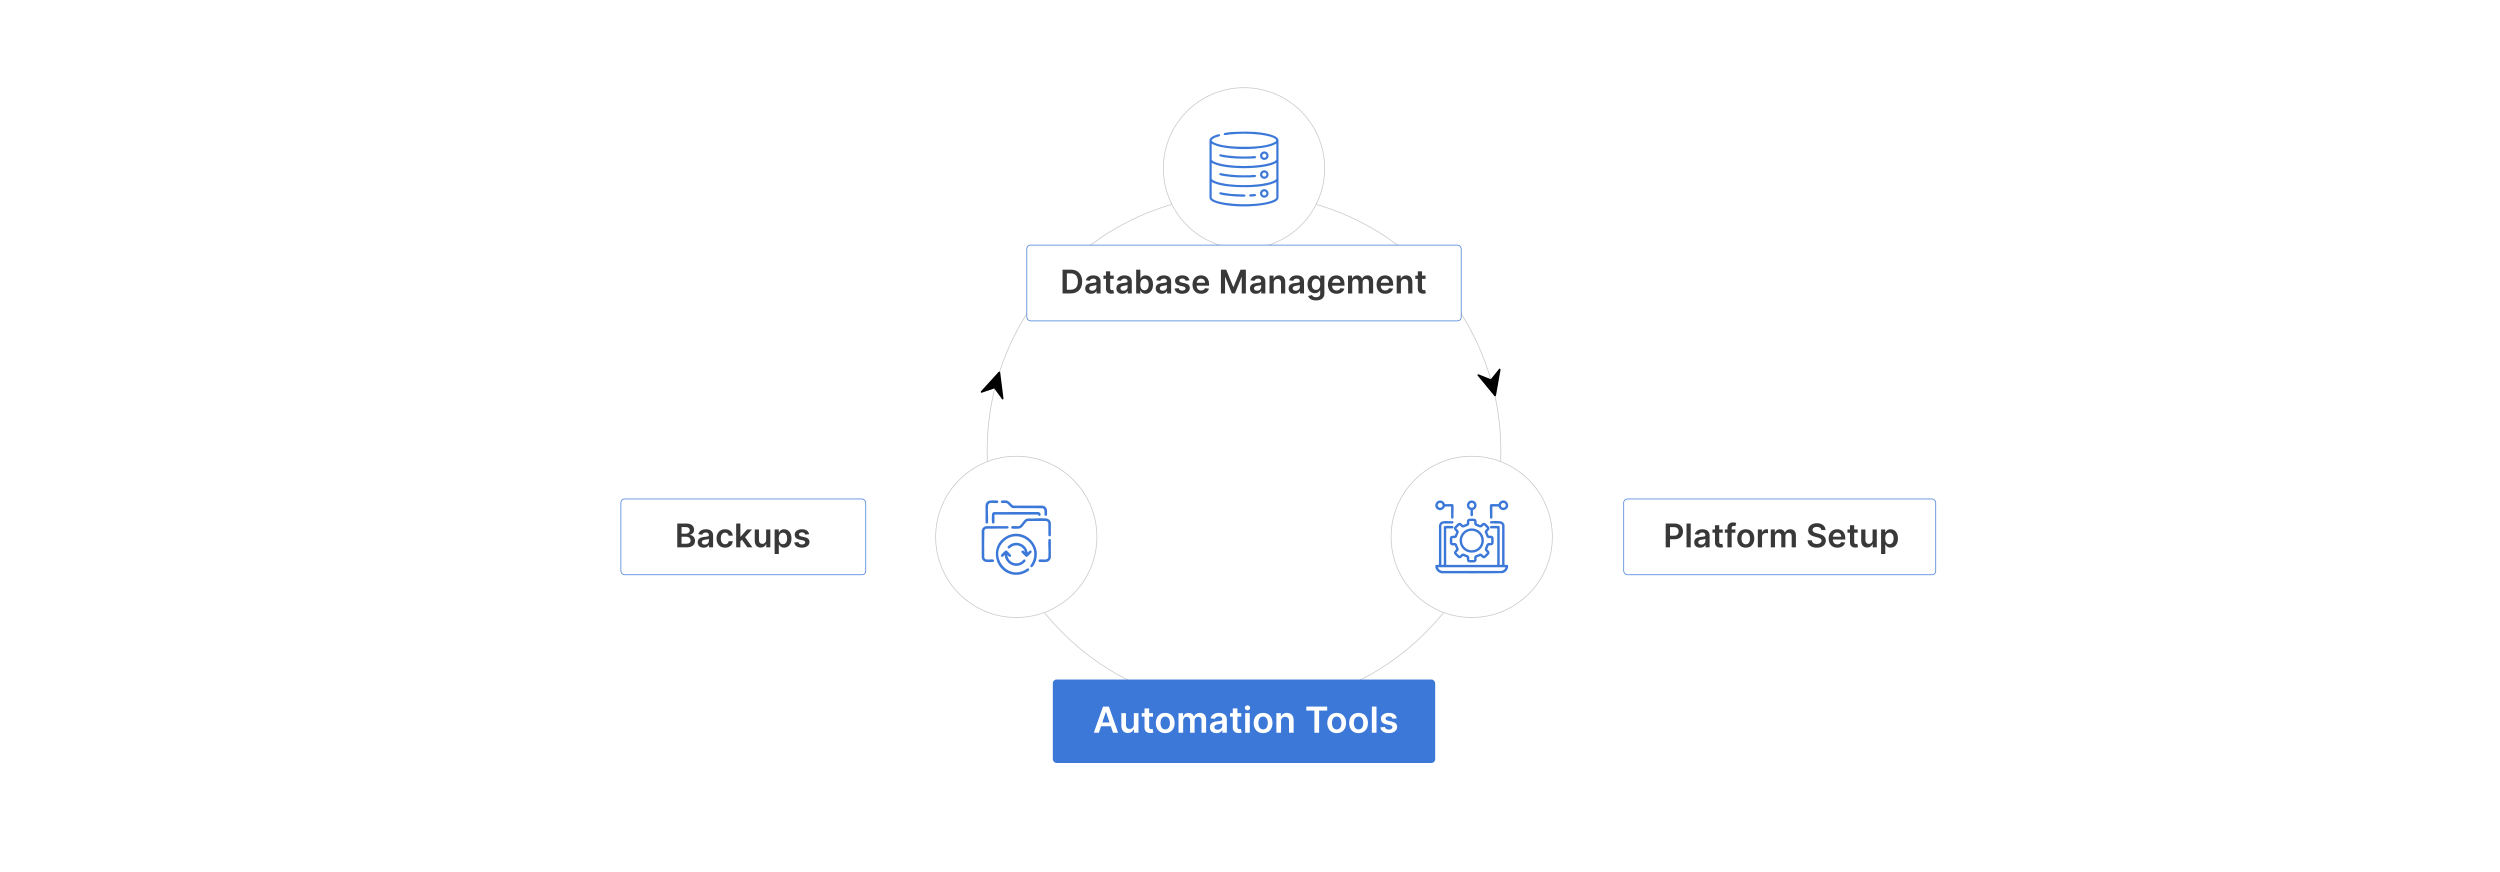 <?xml version="1.0" encoding="UTF-8"?>
<svg id="Layer_1" data-name="Layer 1" xmlns="http://www.w3.org/2000/svg" viewBox="0 0 860 300">
  <rect y="0" width="860" height="300" fill="#fff"/>
  <g>
    <circle cx="427.937" cy="155.127" r="88.356" fill="#fff" stroke="#c6c6c6" stroke-miterlimit="10" stroke-width=".25"/>
    <circle cx="349.602" cy="184.686" r="27.736" fill="#fff" stroke="#c6c6c6" stroke-miterlimit="10" stroke-width=".25"/>
    <circle cx="427.937" cy="57.899" r="27.736" fill="#fff" stroke="#c6c6c6" stroke-miterlimit="10" stroke-width=".25"/>
    <circle cx="506.272" cy="184.686" r="27.736" fill="#fff" stroke="#c6c6c6" stroke-miterlimit="10" stroke-width=".25"/>
    <g>
      <rect x="362.171" y="233.75" width="131.532" height="28.715" rx="1.283" ry="1.283" fill="#3c78d8"/>
      <g>
        <path d="M376.27,252.065l3.168-9h2.013l3.173,9h-1.74l-.747-2.219h-3.384l-.743,2.219h-1.74ZM381.697,248.535l-1.217-3.625h-.07l-1.217,3.625h2.505Z" fill="#fff"/>
        <path d="M390.041,245.315h1.591v6.75h-1.542v-1.199h-.07c-.308.756-1.02,1.287-2.03,1.287-1.327,0-2.25-.918-2.25-2.54v-4.298h1.591v4.052c0,.856.51,1.397,1.274,1.397.703,0,1.437-.51,1.437-1.538v-3.911Z" fill="#fff"/>
        <path d="M396.635,246.545h-1.331v3.489c0,.642.321.782.721.782.198,0,.378-.039.466-.061l.268,1.243c-.171.058-.483.145-.936.158-1.195.035-2.118-.588-2.109-1.858v-3.753h-.958v-1.23h.958v-1.617h1.591v1.617h1.331v1.23Z" fill="#fff"/>
        <path d="M397.606,248.716c0-2.092,1.257-3.489,3.234-3.489s3.234,1.397,3.234,3.489c0,2.087-1.257,3.481-3.234,3.481s-3.234-1.394-3.234-3.481ZM402.462,248.711c0-1.234-.536-2.223-1.613-2.223-1.094,0-1.63.988-1.63,2.223,0,1.235.536,2.211,1.63,2.211,1.077,0,1.613-.976,1.613-2.211Z" fill="#fff"/>
        <path d="M405.418,245.315h1.52v1.147h.079c.281-.769.958-1.234,1.863-1.234.91,0,1.565.471,1.824,1.234h.07c.299-.751,1.046-1.234,2.026-1.234,1.239,0,2.109.8,2.109,2.307v4.531h-1.595v-4.285c0-.834-.51-1.213-1.151-1.213-.769,0-1.222.527-1.222,1.288v4.21h-1.56v-4.351c0-.694-.461-1.147-1.134-1.147-.685,0-1.239.562-1.239,1.394v4.104h-1.591v-6.75Z" fill="#fff"/>
        <path d="M416.209,250.17c0-1.52,1.252-1.911,2.562-2.052,1.191-.128,1.67-.149,1.67-.606v-.026c0-.663-.404-1.042-1.143-1.042-.778,0-1.226.397-1.384.857l-1.485-.211c.352-1.23,1.441-1.863,2.861-1.863,1.288,0,2.742.536,2.742,2.32v4.518h-1.529v-.928h-.053c-.29.567-.923,1.065-1.982,1.065-1.288,0-2.259-.703-2.259-2.031ZM420.445,249.643v-.795c-.206.167-1.042.273-1.459.33-.712.101-1.244.355-1.244.967,0,.584.475.887,1.138.887.958,0,1.565-.637,1.565-1.389Z" fill="#fff"/>
        <path d="M427.004,246.545h-1.331v3.489c0,.642.321.782.721.782.198,0,.378-.039.466-.061l.268,1.243c-.171.058-.483.145-.936.158-1.195.035-2.118-.588-2.109-1.858v-3.753h-.958v-1.23h.958v-1.617h1.591v1.617h1.331v1.23Z" fill="#fff"/>
        <path d="M428.212,243.495c0-.479.413-.866.923-.866.505,0,.918.387.918.866,0,.475-.413.861-.918.861-.51,0-.923-.387-.923-.861ZM428.335,245.315h1.591v6.75h-1.591v-6.75Z" fill="#fff"/>
        <path d="M431.269,248.716c0-2.092,1.258-3.489,3.234-3.489,1.978,0,3.234,1.397,3.234,3.489,0,2.087-1.256,3.481-3.234,3.481-1.977,0-3.234-1.394-3.234-3.481ZM436.126,248.711c0-1.234-.536-2.223-1.612-2.223-1.095,0-1.631.988-1.631,2.223,0,1.235.536,2.211,1.631,2.211,1.076,0,1.612-.976,1.612-2.211Z" fill="#fff"/>
        <path d="M440.673,252.065h-1.591v-6.75h1.52v1.147h.079c.308-.751,1.002-1.234,2.013-1.234,1.394,0,2.315.923,2.312,2.54v4.298h-1.591v-4.052c0-.901-.492-1.441-1.313-1.441-.84,0-1.429.562-1.429,1.538v3.955Z" fill="#fff"/>
        <path d="M449.372,243.065h7.181v1.367h-2.781v7.633h-1.617v-7.633h-2.782v-1.367Z" fill="#fff"/>
        <path d="M456.587,248.716c0-2.092,1.257-3.489,3.234-3.489s3.234,1.397,3.234,3.489c0,2.087-1.257,3.481-3.234,3.481s-3.234-1.394-3.234-3.481ZM461.443,248.711c0-1.234-.537-2.223-1.613-2.223-1.094,0-1.631.988-1.631,2.223,0,1.235.537,2.211,1.631,2.211,1.076,0,1.613-.976,1.613-2.211Z" fill="#fff"/>
        <path d="M464.108,248.716c0-2.092,1.257-3.489,3.234-3.489s3.234,1.397,3.234,3.489c0,2.087-1.257,3.481-3.234,3.481s-3.234-1.394-3.234-3.481ZM468.965,248.711c0-1.234-.537-2.223-1.613-2.223-1.094,0-1.631.988-1.631,2.223,0,1.235.537,2.211,1.631,2.211,1.076,0,1.613-.976,1.613-2.211Z" fill="#fff"/>
        <path d="M473.512,252.065h-1.591v-9h1.591v9Z" fill="#fff"/>
        <path d="M479.03,247.257c-.123-.444-.51-.844-1.243-.844-.664,0-1.17.316-1.165.773-.005.392.269.628.954.782l1.15.246c1.275.277,1.895.865,1.898,1.828-.004,1.279-1.195,2.153-2.883,2.153-1.656,0-2.697-.733-2.896-1.974l1.552-.148c.136.606.61.922,1.34.922.756,0,1.257-.347,1.257-.809,0-.382-.29-.633-.909-.769l-1.152-.241c-1.296-.269-1.902-.919-1.898-1.903-.004-1.248,1.103-2.048,2.729-2.048,1.582,0,2.496.73,2.716,1.872l-1.45.158Z" fill="#fff"/>
      </g>
    </g>
    <g>
      <rect x="558.561" y="171.647" width="107.333" height="26.079" rx="1.283" ry="1.283" fill="#fff" stroke="#3c78d8" stroke-miterlimit="10" stroke-width=".25"/>
      <g>
        <path d="M572.997,180.094h3.07c1.883,0,2.887,1.147,2.887,2.711,0,1.574-1.016,2.71-2.907,2.71h-1.566v2.767h-1.483v-8.188ZM575.848,184.296c1.103,0,1.595-.62,1.595-1.491,0-.872-.491-1.472-1.603-1.472h-1.359v2.963h1.367Z" fill="#383838"/>
        <path d="M581.61,188.281h-1.447v-8.188h1.447v8.188Z" fill="#383838"/>
        <path d="M582.805,186.559c0-1.384,1.139-1.739,2.33-1.867,1.084-.116,1.52-.136,1.52-.552v-.024c0-.604-.368-.947-1.039-.947-.708,0-1.116.36-1.26.779l-1.352-.191c.32-1.119,1.312-1.695,2.603-1.695,1.172,0,2.495.488,2.495,2.111v4.109h-1.392v-.844h-.048c-.264.516-.84.968-1.803.968-1.172,0-2.055-.64-2.055-1.847ZM586.658,186.078v-.724c-.188.152-.947.248-1.327.3-.647.093-1.132.324-1.132.88,0,.532.433.808,1.036.808.871,0,1.423-.58,1.423-1.264Z" fill="#383838"/>
        <path d="M592.615,183.26h-1.211v3.175c0,.583.292.711.655.711.181,0,.344-.035.424-.056l.244,1.132c-.156.052-.44.132-.852.144-1.087.032-1.927-.536-1.919-1.691v-3.414h-.871v-1.119h.871v-1.471h1.447v1.471h1.211v1.119Z" fill="#383838"/>
        <path d="M596.969,183.26h-1.275v5.021h-1.447v-5.021h-.907v-1.119h.907v-.58c0-1.239.852-1.851,1.919-1.851.5,0,.912.103,1.1.168l-.292,1.119c-.119-.036-.311-.088-.539-.088-.54,0-.74.268-.74.748v.483h1.275v1.119Z" fill="#383838"/>
        <path d="M597.601,185.235c0-1.903,1.144-3.175,2.942-3.175s2.942,1.272,2.942,3.175c0,1.898-1.144,3.166-2.942,3.166s-2.942-1.268-2.942-3.166ZM602.019,185.231c0-1.123-.488-2.022-1.468-2.022-.995,0-1.482.899-1.482,2.022,0,1.124.487,2.012,1.482,2.012.98,0,1.468-.888,1.468-2.012Z" fill="#383838"/>
        <path d="M604.696,182.141h1.403v1.023h.065c.224-.712.811-1.111,1.515-1.111.16,0,.388.016.52.04v1.331c-.124-.04-.428-.084-.672-.084-.796,0-1.384.552-1.384,1.331v3.61h-1.447v-6.141Z" fill="#383838"/>
        <path d="M609.153,182.141h1.384v1.043h.072c.256-.699.871-1.123,1.694-1.123.828,0,1.424.428,1.659,1.123h.065c.272-.684.951-1.123,1.843-1.123,1.127,0,1.919.728,1.919,2.099v4.122h-1.451v-3.897c0-.76-.464-1.103-1.048-1.103-.699,0-1.111.479-1.111,1.171v3.83h-1.419v-3.958c0-.632-.42-1.043-1.031-1.043-.624,0-1.128.512-1.128,1.267v3.734h-1.447v-6.141Z" fill="#383838"/>
        <path d="M625.001,181.237c-.928,0-1.48.451-1.483,1.067-.008.684.72.968,1.392,1.127l.768.192c1.231.292,2.402.94,2.406,2.358-.004,1.443-1.143,2.423-3.106,2.423-1.907,0-3.119-.916-3.179-2.543h1.459c.06.859.779,1.275,1.707,1.275.968,0,1.631-.468,1.636-1.167-.005-.636-.588-.912-1.472-1.136l-.932-.239c-1.347-.349-2.183-1.023-2.183-2.199-.004-1.447,1.287-2.415,3.007-2.415,1.742,0,2.922.98,2.95,2.363h-1.428c-.075-.696-.659-1.107-1.543-1.107Z" fill="#383838"/>
        <path d="M629.061,185.247c0-1.895,1.147-3.187,2.906-3.187,1.512,0,2.807.947,2.807,3.103v.443h-4.277c.012,1.052.632,1.667,1.567,1.667.623,0,1.103-.272,1.299-.791l1.352.151c-.256,1.067-1.239,1.768-2.671,1.768-1.851,0-2.982-1.228-2.982-3.154ZM633.387,184.631c-.008-.835-.568-1.442-1.399-1.442-.863,0-1.443.659-1.487,1.442h2.887Z" fill="#383838"/>
        <path d="M639.051,183.26h-1.211v3.175c0,.583.292.711.655.711.181,0,.344-.035.424-.056l.244,1.132c-.156.052-.44.132-.852.144-1.087.032-1.927-.536-1.919-1.691v-3.414h-.871v-1.119h.871v-1.471h1.447v1.471h1.211v1.119Z" fill="#383838"/>
        <path d="M644.168,182.141h1.447v6.141h-1.403v-1.092h-.064c-.28.689-.928,1.172-1.848,1.172-1.207,0-2.047-.836-2.047-2.311v-3.91h1.447v3.686c0,.78.464,1.272,1.16,1.272.64,0,1.307-.464,1.307-1.399v-3.558Z" fill="#383838"/>
        <path d="M647.09,182.141h1.424v1.016h.084c.22-.444.672-1.096,1.755-1.096,1.419,0,2.534,1.111,2.534,3.158,0,2.023-1.083,3.171-2.53,3.171-1.056,0-1.531-.628-1.759-1.076h-.06v3.271h-1.447v-8.443ZM649.953,187.202c.955,0,1.459-.84,1.459-1.991,0-1.144-.496-1.963-1.459-1.963-.932,0-1.443.771-1.443,1.963s.519,1.991,1.443,1.991Z" fill="#383838"/>
      </g>
    </g>
    <g>
      <rect x="353.225" y="84.308" width="149.425" height="26.079" rx="1.283" ry="1.283" fill="#fff" stroke="#3c78d8" stroke-miterlimit="10" stroke-width=".25"/>
      <g>
        <path d="M365.516,100.943v-8.188h2.831c2.438,0,3.917,1.535,3.917,4.086,0,2.559-1.479,4.102-3.974,4.102h-2.774ZM368.218,99.66c1.707,0,2.574-.935,2.574-2.818,0-1.875-.867-2.803-2.53-2.803h-1.264v5.621h1.22Z" fill="#383838"/>
        <path d="M373.304,99.221c0-1.384,1.14-1.739,2.331-1.867,1.083-.116,1.519-.136,1.519-.552v-.024c0-.604-.368-.947-1.04-.947-.708,0-1.115.36-1.259.779l-1.351-.191c.32-1.119,1.311-1.695,2.603-1.695,1.171,0,2.495.488,2.495,2.111v4.109h-1.391v-.844h-.048c-.264.516-.839.968-1.803.968-1.171,0-2.055-.64-2.055-1.847ZM377.158,98.74v-.724c-.188.152-.947.248-1.327.3-.648.093-1.131.324-1.131.88,0,.532.432.808,1.035.808.872,0,1.423-.58,1.423-1.264Z" fill="#383838"/>
        <path d="M383.115,95.922h-1.211v3.175c0,.583.292.711.656.711.18,0,.344-.035.423-.056l.244,1.132c-.156.052-.44.132-.852.144-1.087.032-1.927-.536-1.919-1.691v-3.414h-.872v-1.119h.872v-1.471h1.447v1.471h1.211v1.119Z" fill="#383838"/>
        <path d="M384.03,99.221c0-1.384,1.14-1.739,2.331-1.867,1.083-.116,1.519-.136,1.519-.552v-.024c0-.604-.368-.947-1.04-.947-.708,0-1.115.36-1.259.779l-1.351-.191c.32-1.119,1.311-1.695,2.603-1.695,1.171,0,2.495.488,2.495,2.111v4.109h-1.391v-.844h-.048c-.264.516-.839.968-1.803.968-1.171,0-2.055-.64-2.055-1.847ZM387.884,98.74v-.724c-.188.152-.947.248-1.327.3-.648.093-1.131.324-1.131.88,0,.532.432.808,1.035.808.872,0,1.423-.58,1.423-1.264Z" fill="#383838"/>
        <path d="M390.838,92.756h1.447v3.062h.06c.22-.444.671-1.096,1.755-1.096,1.419,0,2.535,1.111,2.535,3.158,0,2.023-1.083,3.171-2.531,3.171-1.055,0-1.531-.628-1.759-1.076h-.084v.968h-1.423v-8.188ZM393.701,99.864c.956,0,1.46-.84,1.46-1.991,0-1.144-.496-1.963-1.46-1.963-.932,0-1.443.771-1.443,1.963s.52,1.991,1.443,1.991Z" fill="#383838"/>
        <path d="M397.569,99.221c0-1.384,1.14-1.739,2.331-1.867,1.083-.116,1.519-.136,1.519-.552v-.024c0-.604-.368-.947-1.04-.947-.708,0-1.115.36-1.259.779l-1.351-.191c.32-1.119,1.311-1.695,2.603-1.695,1.171,0,2.495.488,2.495,2.111v4.109h-1.391v-.844h-.048c-.264.516-.839.968-1.803.968-1.171,0-2.055-.64-2.055-1.847ZM401.423,98.74v-.724c-.188.152-.947.248-1.327.3-.648.093-1.131.324-1.131.88,0,.532.432.808,1.035.808.872,0,1.423-.58,1.423-1.264Z" fill="#383838"/>
        <path d="M407.848,96.569c-.112-.403-.464-.768-1.131-.768-.604,0-1.063.288-1.06.704-.004.355.244.571.868.712l1.047.224c1.159.252,1.723.787,1.727,1.663-.004,1.163-1.087,1.959-2.623,1.959-1.507,0-2.455-.668-2.635-1.795l1.411-.136c.124.551.556.839,1.22.839.688,0,1.143-.315,1.143-.735,0-.348-.264-.576-.828-.699l-1.047-.221c-1.179-.243-1.731-.835-1.727-1.73-.004-1.136,1.003-1.863,2.483-1.863,1.439,0,2.271.664,2.47,1.703l-1.319.144Z" fill="#383838"/>
        <path d="M410.219,97.909c0-1.895,1.147-3.187,2.907-3.187,1.511,0,2.806.947,2.806,3.103v.443h-4.277c.012,1.052.631,1.667,1.567,1.667.624,0,1.103-.272,1.299-.791l1.352.151c-.256,1.067-1.239,1.768-2.671,1.768-1.851,0-2.982-1.228-2.982-3.154ZM414.544,97.293c-.008-.835-.567-1.442-1.399-1.442-.864,0-1.443.659-1.487,1.442h2.886Z" fill="#383838"/>
        <path d="M421.811,92.756l2.431,5.933h.096l2.431-5.933h1.815v8.188h-1.423v-5.625h-.076l-2.263,5.601h-1.063l-2.263-5.612h-.076v5.637h-1.423v-8.188h1.815Z" fill="#383838"/>
        <path d="M429.979,99.221c0-1.384,1.139-1.739,2.331-1.867,1.084-.116,1.52-.136,1.52-.552v-.024c0-.604-.368-.947-1.039-.947-.708,0-1.116.36-1.26.779l-1.351-.191c.32-1.119,1.311-1.695,2.602-1.695,1.172,0,2.495.488,2.495,2.111v4.109h-1.392v-.844h-.048c-.264.516-.84.968-1.803.968-1.171,0-2.055-.64-2.055-1.847ZM433.833,98.74v-.724c-.188.152-.947.248-1.327.3-.647.093-1.132.324-1.132.88,0,.532.433.808,1.036.808.871,0,1.423-.58,1.423-1.264Z" fill="#383838"/>
        <path d="M438.17,100.943h-1.447v-6.141h1.384v1.043h.072c.279-.684.911-1.123,1.831-1.123,1.267,0,2.106.84,2.103,2.311v3.91h-1.447v-3.686c0-.82-.448-1.312-1.195-1.312-.764,0-1.3.512-1.3,1.399v3.598Z" fill="#383838"/>
        <path d="M443.287,99.221c0-1.384,1.139-1.739,2.33-1.867,1.084-.116,1.52-.136,1.52-.552v-.024c0-.604-.368-.947-1.039-.947-.708,0-1.116.36-1.26.779l-1.352-.191c.32-1.119,1.312-1.695,2.603-1.695,1.172,0,2.495.488,2.495,2.111v4.109h-1.392v-.844h-.048c-.264.516-.84.968-1.803.968-1.172,0-2.055-.64-2.055-1.847ZM447.141,98.74v-.724c-.188.152-.947.248-1.327.3-.647.093-1.132.324-1.132.88,0,.532.433.808,1.036.808.871,0,1.423-.58,1.423-1.264Z" fill="#383838"/>
        <path d="M449.992,101.823l1.303-.316c.176.336.56.748,1.432.748.823,0,1.423-.372,1.423-1.252v-1.163h-.072c-.224.452-.715,1.016-1.767,1.016-1.415,0-2.53-1-2.53-3.002,0-2.019,1.115-3.131,2.534-3.131,1.083,0,1.543.651,1.763,1.096h.08v-1.016h1.428v6.24c0,1.548-1.224,2.307-2.883,2.307-1.563,0-2.446-.691-2.71-1.526ZM454.157,97.845c0-1.163-.512-1.935-1.443-1.935-.963,0-1.459.819-1.459,1.935,0,1.132.504,1.875,1.459,1.875.924,0,1.443-.703,1.443-1.875Z" fill="#383838"/>
        <path d="M456.794,97.909c0-1.895,1.147-3.187,2.906-3.187,1.512,0,2.807.947,2.807,3.103v.443h-4.277c.012,1.052.632,1.667,1.567,1.667.623,0,1.103-.272,1.299-.791l1.352.151c-.256,1.067-1.239,1.768-2.671,1.768-1.851,0-2.982-1.228-2.982-3.154ZM461.12,97.293c-.009-.835-.568-1.442-1.399-1.442-.863,0-1.443.659-1.487,1.442h2.887Z" fill="#383838"/>
        <path d="M463.718,94.803h1.384v1.043h.072c.256-.699.871-1.123,1.694-1.123.828,0,1.424.428,1.659,1.123h.065c.272-.684.951-1.123,1.843-1.123,1.127,0,1.919.728,1.919,2.099v4.122h-1.451v-3.897c0-.76-.464-1.103-1.048-1.103-.699,0-1.111.479-1.111,1.171v3.83h-1.419v-3.958c0-.632-.42-1.043-1.031-1.043-.624,0-1.128.512-1.128,1.267v3.734h-1.447v-6.141Z" fill="#383838"/>
        <path d="M473.542,97.909c0-1.895,1.147-3.187,2.906-3.187,1.512,0,2.807.947,2.807,3.103v.443h-4.277c.012,1.052.632,1.667,1.567,1.667.623,0,1.103-.272,1.299-.791l1.352.151c-.256,1.067-1.239,1.768-2.671,1.768-1.851,0-2.982-1.228-2.982-3.154ZM477.868,97.293c-.009-.835-.568-1.442-1.399-1.442-.863,0-1.443.659-1.487,1.442h2.887Z" fill="#383838"/>
        <path d="M481.913,100.943h-1.447v-6.141h1.384v1.043h.072c.279-.684.911-1.123,1.83-1.123,1.268,0,2.107.84,2.103,2.311v3.91h-1.447v-3.686c0-.82-.448-1.312-1.195-1.312-.764,0-1.3.512-1.3,1.399v3.598Z" fill="#383838"/>
        <path d="M490.384,95.922h-1.211v3.175c0,.583.292.711.655.711.181,0,.344-.035.424-.056l.244,1.132c-.156.052-.44.132-.852.144-1.088.032-1.927-.536-1.919-1.691v-3.414h-.871v-1.119h.871v-1.471h1.447v1.471h1.211v1.119Z" fill="#383838"/>
      </g>
    </g>
    <g>
      <rect x="213.586" y="171.647" width="84.232" height="26.079" rx="1.283" ry="1.283" fill="#fff" stroke="#3c78d8" stroke-miterlimit="10" stroke-width=".25"/>
      <g>
        <path d="M232.975,180.094h3.134c1.775,0,2.654.903,2.654,2.123,0,.995-.631,1.555-1.431,1.743v.08c.872.044,1.751.771,1.751,2.011,0,1.275-.919,2.231-2.794,2.231h-3.314v-8.188ZM235.925,183.576c.771,0,1.355-.448,1.355-1.168,0-.632-.452-1.091-1.323-1.091h-1.5v2.259h1.467ZM236.053,187.042c1.076,0,1.523-.456,1.523-1.107,0-.731-.568-1.291-1.483-1.291h-1.635v2.398h1.595Z" fill="#383838"/>
        <path d="M240.009,186.559c0-1.384,1.14-1.739,2.331-1.867,1.083-.116,1.519-.136,1.519-.552v-.024c0-.604-.368-.947-1.04-.947-.708,0-1.115.36-1.259.779l-1.351-.191c.32-1.119,1.311-1.695,2.603-1.695,1.171,0,2.495.488,2.495,2.111v4.109h-1.391v-.844h-.048c-.264.516-.839.968-1.803.968-1.171,0-2.055-.64-2.055-1.847ZM243.863,186.078v-.724c-.188.152-.947.248-1.327.3-.648.093-1.131.324-1.131.88,0,.532.432.808,1.035.808.872,0,1.423-.58,1.423-1.264Z" fill="#383838"/>
        <path d="M246.489,185.235c0-1.875,1.136-3.175,2.935-3.175,1.499,0,2.539.876,2.639,2.207h-1.383c-.112-.592-.54-1.039-1.235-1.039-.892,0-1.487.743-1.487,1.982,0,1.255.584,2.011,1.487,2.011.636,0,1.111-.38,1.235-1.039h1.383c-.104,1.303-1.087,2.219-2.631,2.219-1.835,0-2.942-1.308-2.942-3.166Z" fill="#383838"/>
        <path d="M253.242,180.094h1.447v4.514h.1l2.207-2.467h1.691l-2.378,2.65,2.519,3.49h-1.731l-1.879-2.627-.528.565v2.062h-1.447v-8.188Z" fill="#383838"/>
        <path d="M263.548,182.141h1.447v6.141h-1.403v-1.092h-.064c-.28.689-.928,1.172-1.847,1.172-1.208,0-2.047-.836-2.047-2.311v-3.91h1.447v3.686c0,.78.463,1.272,1.159,1.272.64,0,1.307-.464,1.307-1.399v-3.558Z" fill="#383838"/>
        <path d="M266.47,182.141h1.423v1.016h.084c.22-.444.671-1.096,1.755-1.096,1.419,0,2.535,1.111,2.535,3.158,0,2.023-1.083,3.171-2.531,3.171-1.055,0-1.531-.628-1.759-1.076h-.06v3.271h-1.447v-8.443ZM269.332,187.202c.956,0,1.46-.84,1.46-1.991,0-1.144-.496-1.963-1.46-1.963-.932,0-1.443.771-1.443,1.963s.52,1.991,1.443,1.991Z" fill="#383838"/>
        <path d="M277.023,183.907c-.112-.403-.464-.768-1.131-.768-.604,0-1.063.288-1.06.704-.004.355.244.571.868.712l1.047.224c1.159.252,1.723.787,1.727,1.663-.004,1.163-1.087,1.959-2.623,1.959-1.507,0-2.455-.668-2.635-1.795l1.411-.136c.124.551.556.839,1.22.839.688,0,1.143-.315,1.143-.735,0-.348-.264-.576-.828-.699l-1.047-.221c-1.179-.243-1.731-.835-1.727-1.73-.004-1.136,1.003-1.863,2.483-1.863,1.439,0,2.271.664,2.47,1.703l-1.319.144Z" fill="#383838"/>
      </g>
    </g>
    <g>
      <path d="M426.428,70.989c-2.197-.067-4.579-.284-6.731-.788-1.033-.242-3.519-.874-3.633-2.15l.006-19.952c.116-.852,1.562-1.451,2.283-1.689.262-.086.805-.28,1.058-.254.327.033.435.44.151.658-.191.146-1.085.34-1.398.463-.336.133-1.371.597-1.344,1.015.031.487,1.457,1.012,1.872,1.148,2.562.837,5.628.987,8.315,1.04,3.174.062,7.983-.048,10.905-1.312.979-.423,1.705-.901.418-1.61-1.351-.745-3.848-1.121-5.397-1.292-3.276-.36-6.675-.337-9.952-.006-.377.038-1.565.296-1.836.175-.378-.17-.193-.636.231-.723,1.539-.316,3.398-.352,4.976-.405,3.389-.114,7.306.007,10.586.928.895.251,2.766.87,2.869,1.958v19.858c-.009.324-.263.671-.494.878-1.715,1.538-7.568,1.99-9.87,2.06-.975.03-2.043.03-3.018,0ZM439.053,49.426c-1.378.804-3.041,1.152-4.611,1.399-3.494.55-7.433.595-10.956.259-2.232-.213-4.692-.573-6.665-1.658v5.504c0,.035.249.299.306.347.967.824,3.871,1.31,5.158,1.48,3.581.471,7.721.471,11.303,0,1.283-.169,4.195-.659,5.158-1.48.057-.049.306-.313.306-.347v-5.504ZM439.053,56.011c-.205.063-.375.218-.569.311-1.68.805-4.331,1.173-6.197,1.347-2.78.26-5.921.26-8.701,0-2.264-.211-4.755-.584-6.765-1.658v5.504c0,.022.208.256.255.298,1.05.916,4.345,1.425,5.756,1.587,3.264.373,6.943.374,10.21,0,1.412-.162,4.706-.671,5.756-1.587.048-.041.255-.275.255-.298v-5.504ZM439.053,62.595c-.253.09-.475.25-.721.361-3.264,1.465-8.872,1.534-12.433,1.399-2.479-.094-5.445-.322-7.783-1.169-.45-.163-.868-.383-1.295-.591v5.454c0,.062.261.319.328.376,1.564,1.326,7.353,1.752,9.453,1.813,3.087.088,8.767-.121,11.529-1.451.189-.091.922-.533.922-.737v-5.454Z" fill="#3c78d8"/>
      <path d="M419.726,66.122c1.3.221,2.596.469,3.912.595,1.309.125,2.582.081,3.875.149.164.009.51.028.651.053.413.075.402.758-.351.756-1.84-.004-3.748-.121-5.576-.362-.586-.077-2.11-.26-2.583-.485-.347-.165-.281-.597.073-.706Z" fill="#3c78d8"/>
      <path d="M436.387,66.535c0,.81-.657,1.466-1.467,1.466s-1.467-.656-1.467-1.466.657-1.466,1.467-1.466,1.467.656,1.467,1.466ZM435.639,66.534c0-.395-.32-.715-.716-.715s-.716.32-.716.715.32.715.716.715.716-.32.716-.715Z" fill="#3c78d8"/>
      <path d="M429.811,67.508c-.024-.022-.099-.19-.104-.226-.058-.375.336-.438.621-.464.361-.033,1.071-.091,1.409-.052.496.057.45.66-.013.743-.342.061-1.247.113-1.599.104-.063-.002-.271-.067-.313-.105Z" fill="#3c78d8"/>
      <path d="M419.725,59.538c.214-.046.977.179,1.262.226,2.953.488,5.952.609,8.939.52.577-.017,1.238-.169,1.81-.104.333.038.467.36.255.609-.233.274-1.619.117-2.014.249l-1.764-.004c-2.196.043-4.444-.07-6.629-.408-.528-.082-1.377-.181-1.857-.356-.421-.154-.381-.649-.002-.732Z" fill="#3c78d8"/>
      <path d="M436.388,60.04c0,.81-.657,1.466-1.467,1.466s-1.467-.656-1.467-1.466.657-1.466,1.467-1.466,1.467.656,1.467,1.466ZM435.637,60.04c0-.394-.32-.714-.714-.714s-.714.32-.714.714.32.714.714.714.714-.32.714-.714Z" fill="#3c78d8"/>
      <path d="M431.996,53.813c.195.242.061.582-.265.636-.768.126-1.724.08-2.511.104-2.598.079-5.212.001-7.788-.411-.457-.073-1.363-.191-1.758-.354-.4-.165-.28-.718.131-.726,3.411.732,6.942.876,10.423.738.428-.017,1.055-.143,1.46-.106.099.009.244.038.308.118Z" fill="#3c78d8"/>
      <path d="M436.388,53.556c0,.81-.657,1.466-1.467,1.466s-1.467-.656-1.467-1.466.657-1.466,1.467-1.466,1.467.656,1.467,1.466ZM435.637,53.556c0-.394-.32-.714-.714-.714s-.714.32-.714.714.32.714.714.714.714-.32.714-.714Z" fill="#3c78d8"/>
    </g>
    <g>
      <path d="M495.831,194.302h.836v-13.083c0-.109.225-.266.343-.284.411-.064,2.247-.064,2.657,0,.537.084.342.833.055.833h-2.22v12.535h17.549v-12.535h-2.22c-.286,0-.482-.749.055-.833.411-.064,2.247-.064,2.657,0,.117.018.343.175.343.284v13.083h.836v-13.553c0-.237-.446-.655-.71-.648l-3.21-.028c-.408-.195-.335-.759.132-.813.568-.066,2.994-.065,3.473.081.503.153,1.151.817,1.151,1.357v13.605h.966c.244,0,.296.417.287.6-.053,1.028-.885,2.008-1.878,2.249-6.974.174-13.979.035-20.965.07-1.115-.116-2.152-1.134-2.225-2.266-.012-.188.023-.652.286-.652h.966v-13.658c0-.184.327-.746.468-.89.875-.897,3.034-.34,4.203-.491.42.065.473.647.084.809l-3.21.028c-.264-.007-.71.411-.71.648v13.553ZM517.923,195.138h-23.294c.198.731.835,1.225,1.591,1.256l20.214-.003c.726-.083,1.295-.542,1.489-1.253Z" fill="#3c78d8"/>
      <path d="M505.323,178.437c.346-.058,1.402-.053,1.763-.013.934.105.875.95.885,1.674.333.034.963.476,1.216.513.177.026.524-.472.696-.59.265-.181.55-.237.862-.137.295.095,1.419,1.197,1.549,1.48.343.748-.303,1.116-.689,1.629l.494,1.23c.089.108.741.029.936.056.358.049.709.399.757.757.049.363.046,1.349.005,1.719-.105.93-.952.871-1.674.885l-.513,1.216c-.026.177.472.524.59.696.181.265.237.55.137.862-.095.295-1.197,1.419-1.48,1.549-.76.348-1.121-.307-1.629-.689l-1.23.494c-.108.09-.029.741-.056.936-.049.358-.399.709-.757.757-.38.052-1.383.046-1.771.005-.891-.095-.822-.998-.833-1.674l-1.216-.513c-.167-.024-.463.396-.615.514-.339.262-.729.384-1.119.129-.157-.103-1.194-1.14-1.309-1.303-.498-.711.23-1.223.626-1.722l-.494-1.23c-.089-.108-.741-.029-.936-.056-.358-.049-.709-.399-.757-.757-.049-.363-.046-1.349-.005-1.719.105-.934.95-.875,1.674-.885l.513-1.216c.026-.177-.472-.524-.59-.696-.181-.265-.237-.55-.137-.862.095-.295,1.197-1.419,1.48-1.549.748-.343,1.116.303,1.629.689l1.23-.494c.108-.089.029-.741.056-.936.046-.335.378-.693.713-.749ZM512.962,185.11h-.966c-.023,0-.312-.135-.357-.165-.354-.232-.386-.672-.532-1.035-.172-.428-.41-.595-.334-1.119.066-.455.563-.673.775-1.042-.325-.265-.688-.805-1.013-1.029-.055-.038-.056-.065-.132-.026-.123.064-.376.41-.522.526-.271.213-.505.288-.859.231-.081-.013-1.427-.579-1.509-.632-.139-.09-.4-.443-.4-.592v-.888c-.046-.074-.104-.072-.18-.081-.459-.054-1.02.045-1.491.003v.966c0,.023-.135.312-.165.357-.232.354-.672.386-1.035.532-.428.172-.595.41-1.119.334-.455-.066-.673-.563-1.042-.775-.265.325-.805.688-1.029,1.013-.038.055-.065.056-.026.132.114.222.567.453.695.771.233.586-.079.837-.273,1.319-.146.363-.177.803-.532,1.035-.045.03-.334.165-.357.165h-.888c-.074.046-.072.104-.081.18-.054.459.045,1.02.003,1.491h.966c.023,0,.312.135.357.165.354.232.386.672.532,1.035.194.482.506.733.273,1.319-.127.319-.58.55-.695.771-.039.075-.012.077.026.132.224.326.764.688,1.029,1.013.524-.372.692-.898,1.452-.776.081.013,1.427.579,1.509.632.139.09.4.443.4.592v.966h1.671v-.966c0-.023.135-.312.165-.357.232-.354.672-.386,1.035-.532.482-.194.733-.506,1.319-.273.319.127.55.58.771.695.075.039.077.012.132-.026.326-.224.688-.764,1.013-1.029-.372-.524-.898-.692-.776-1.452.013-.081.579-1.427.632-1.509.09-.139.443-.4.592-.4h.888c.074-.046.072-.104.081-.18.054-.459-.045-1.02-.003-1.491Z" fill="#3c78d8"/>
      <path d="M499.174,174.246h-2.115c-.381,1.195-1.882,1.704-2.822.786-1.393-1.359.334-3.673,2.082-2.604.401.245.533.582.748.976.808.07,1.706-.068,2.502.004.267.024.41.112.443.393.154,1.317-.115,2.932-.004,4.281-.084.537-.833.342-.833.055v-3.891ZM496.25,173.827c0-.463-.376-.839-.839-.839s-.839.376-.839.839.376.839.839.839.839-.376.839-.839Z" fill="#3c78d8"/>
      <path d="M513.38,174.246v3.891c0,.286-.749.482-.833-.055.111-1.349-.159-2.964-.004-4.281.033-.281.175-.369.443-.393.796-.072,1.695.065,2.502-.004.216-.4.346-.723.747-.976,1.978-1.246,3.649,1.796,1.742,2.839-1.037.567-2.1.033-2.483-1.02h-2.115ZM517.98,173.829c0-.464-.376-.84-.84-.84s-.84.376-.84.84.376.84.84.84.84-.376.84-.84Z" fill="#3c78d8"/>
      <path d="M506.003,172.171c1.455-.197,2.45,1.295,1.675,2.562-.245.401-.582.533-.976.748-.084.53.093,1.312-.018,1.81-.089.4-.724.401-.813,0-.111-.498.065-1.279-.018-1.81-.025-.073-.374-.186-.48-.251-1.282-.789-.859-2.857.631-3.058ZM507.115,173.829c0-.464-.376-.839-.839-.839s-.839.376-.839.839.376.839.839.839.839-.376.839-.839Z" fill="#3c78d8"/>
      <path d="M510.454,185.945c0,2.307-1.87,4.178-4.178,4.178s-4.178-1.87-4.178-4.178,1.87-4.178,4.178-4.178,4.178,1.87,4.178,4.178ZM509.619,185.945c0-1.847-1.497-3.344-3.344-3.344s-3.344,1.497-3.344,3.344,1.497,3.344,3.344,3.344,3.344-1.497,3.344-3.344Z" fill="#3c78d8"/>
    </g>
    <g>
      <path d="M350.206,197.74h-1.213c-6.767-.638-8.922-9.709-2.938-13.164,6.243-3.605,13.249,3.39,9.672,9.618-.198.344-.728,1.325-1.192.788-.322-.373.23-.875.421-1.229,3.444-6.377-4.559-12.341-9.629-7.536-5.146,4.877.89,13.388,7.341,9.823.371-.205.844-.759,1.234-.426.568.485-.546,1.056-.903,1.253-.785.432-1.898.802-2.793.873Z" fill="#3c78d8"/>
      <path d="M361.505,179.824v4.41c-.21.353-.667.398-.857.003l-.029-4.27c-.052-.379-.347-.635-.697-.736l-6.322-.009c-.125.019-.379.156-.475.242-.87.781-1.373,2.286-2.724,2.403-.477.041-1.76.064-2.203-.005-.477-.075-.479-.77-.047-.867.598-.134,1.597.069,2.249-.01.183-.022.419-.151.552-.275.788-.737,1.394-2.227,2.594-2.367,2.034.143,4.384-.214,6.381.001.576.062,1.119.419,1.379.937l.199.545Z" fill="#3c78d8"/>
      <path d="M361.505,185.667v6.174c-.174.661-.572,1.222-1.256,1.418-.388.111-2.206.135-2.627.068-.49-.078-.496-.766-.047-.867.909-.204,2.927.53,3.05-.864.164-1.86-.13-3.957.001-5.842.111-.469.649-.479.879-.086Z" fill="#3c78d8"/>
      <path d="M339.169,180.996l7.373-.016c.465.038.568.619.178.842l-7.395.046c-.321.059-.569.278-.696.571-.106,3.104-.05,6.237-.029,9.35.107.308.344.588.678.644.652.11,1.516-.052,2.194.011.635.059.608.77.151.873-.354.08-1.829.047-2.25.014-.862-.068-1.492-.632-1.665-1.477l-.008-9.351c.134-.78.692-1.356,1.469-1.508Z" fill="#3c78d8"/>
      <path d="M357.095,177.012h-14.992v2.784c0,.297-.808.538-.883-.109-.062-.534-.071-2.347.014-2.854.055-.328.367-.635.689-.689l15.254-.013c.444.051.835.448.802.909-.04.571-.878.554-.885-.027Z" fill="#3c78d8"/>
      <path d="M344.623,172.173c.254-.057,1.241-.041,1.531-.011.37.037.738.237,1.021.467.413.336,1.016,1.223,1.52,1.291l9.753.002c.961.043,1.66.724,1.736,1.682.022.281.041,1.359-.027,1.576-.125.401-.797.383-.858-.14-.089-.761.327-1.85-.615-2.197l-10.145-.051c-.939-.053-1.495-1.31-2.153-1.65-.418-.217-1.184-.042-1.666-.098-.547-.064-.533-.774-.097-.871Z" fill="#3c78d8"/>
      <path d="M346.513,190.904c.24,2.587,3.239,3.809,5.209,2.041.188-.169.304-.458.554-.495.386-.057.612.237.495.607-.061.192-.756.792-.95.924-2.558,1.74-6.012-.041-6.191-3.077-.345.211-.563.792-1.05.637-.379-.121-.304-.515-.106-.773.219-.285.926-.988,1.21-1.215.253-.203.392-.288.69-.082.145.1,1.404,1.387,1.436,1.486.104.324-.096.628-.443.613-.335-.014-.579-.505-.855-.665Z" fill="#3c78d8"/>
      <path d="M353.513,190.077c.306-.229.904-1.091,1.293-.55.161.224.095.408-.053.606-.158.212-1.117,1.177-1.324,1.322-.278.194-.442.11-.69-.081-.148-.114-1.295-1.27-1.335-1.366-.08-.194-.055-.401.111-.538.429-.355.745.181,1.033.441-.003-.24-.159-.584-.293-.81-.95-1.597-3.033-1.954-4.526-.867-.223.162-.374.47-.694.47-.33.001-.494-.324-.402-.629.043-.143.571-.555.72-.658,2.421-1.665,5.72-.212,6.159,2.659Z" fill="#3c78d8"/>
      <path d="M340.492,172.175c.466-.067,2.12-.082,2.573-.011.488.076.487.8,0,.875-.728.114-1.812-.134-2.508.027-.378.088-.625.46-.66.829-.174,1.85.137,3.964-.001,5.842-.08.513-.851.477-.88-.051l.007-6.004c.115-.739.717-1.4,1.469-1.508Z" fill="#3c78d8"/>
    </g>
    <path d="M508.267,129.161l-.013-.05c-.005-.149.047-.271.175-.349l.117-.031,4.29,1.718,2.901-3.61.1-.026c.214-.004.367.148.349.366l-1.565,8.866c-.045.247-.334.362-.526.192l-5.827-7.077Z"/>
    <path d="M345.208,137.155l-.016.049c-.075.128-.184.203-.334.201l-.115-.036-2.708-3.744-4.381,1.501-.099-.031c-.183-.111-.231-.321-.099-.495l6.061-6.657c.17-.185.476-.127.547.119l1.143,9.095Z"/>
  </g>
</svg>